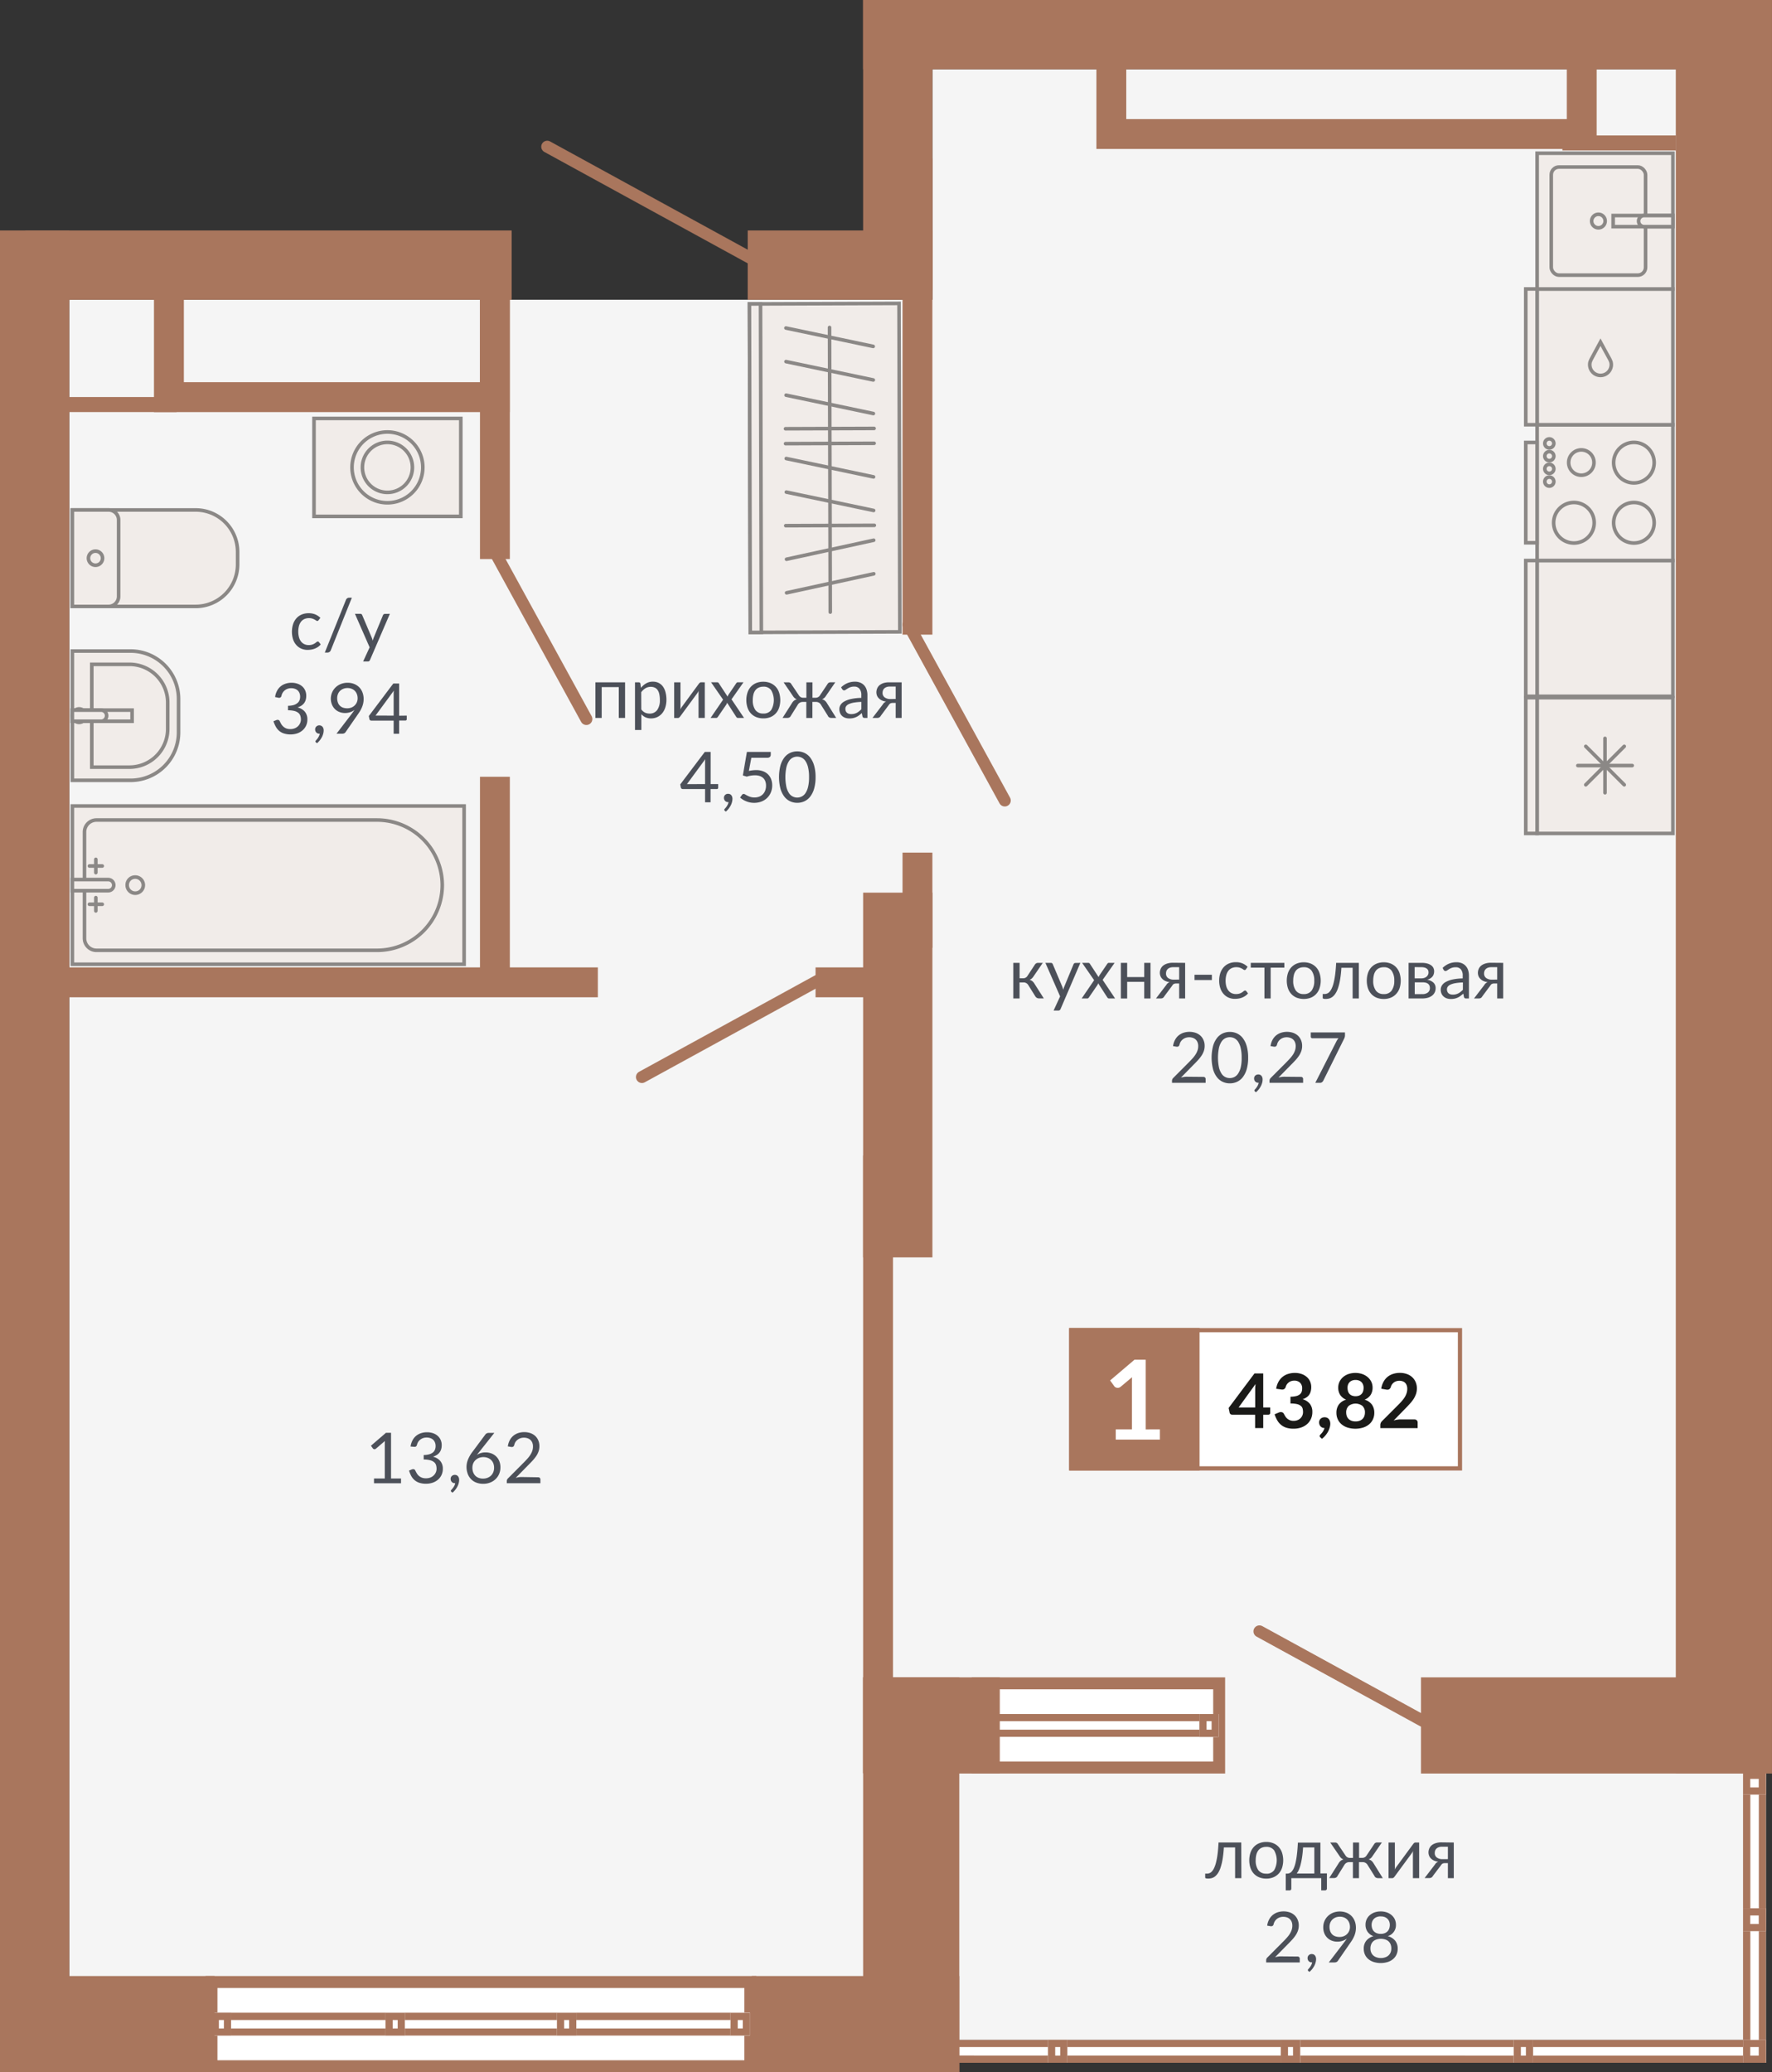 <svg id="Layer_1" data-name="Layer 1" xmlns="http://www.w3.org/2000/svg" width="786.94" height="920.19" viewBox="0 0 786.94 920.19">
  <rect x="0" y="0" width="786.94" height="920.19" fill="#333333" stroke="none"/>
  <defs>
    <style>
      .cls-1 {
        fill: #f5f5f5;
      }

      .cls-1, .cls-3, .cls-4, .cls-8 {
        fill-rule: evenodd;
      }

      .cls-2, .cls-4 {
        fill: #fff;
      }

      .cls-3, .cls-5 {
        fill: #a9765d;
      }

      .cls-6, .cls-8 {
        fill: #f1ece9;
      }

      .cls-10, .cls-7, .cls-9 {
        fill: none;
        stroke-miterlimit: 22.93;
      }

      .cls-7, .cls-9 {
        stroke: #8b8886;
        stroke-width: 1.59px;
      }

      .cls-10, .cls-9 {
        stroke-linecap: round;
      }

      .cls-10 {
        stroke: #a9765d;
        stroke-width: 5.31px;
      }

      .cls-11 {
        fill: #4c5059;
      }

      .cls-12 {
        fill: #1a1a18;
      }
    </style>
  </defs>
  <g>
    <polygon class="cls-1" points="30.77 133.11 414.07 133.11 414.07 30.77 774.09 30.77 774.09 133.11 774.09 278.27 774.09 905.85 30.77 905.85 30.77 133.11"/>
    <rect class="cls-2" x="91.28" y="877.48" width="244.59" height="42.71"/>
    <path class="cls-3" d="M330.56,882.79h-234v32.09h234ZM91.28,877.48H335.87v42.71H91.28Z"/>
    <rect class="cls-2" x="94.01" y="893.76" width="239.03" height="10.14"/>
    <path class="cls-3" d="M329.86,897H97.2v3.77H329.86ZM94,893.76H333V903.9H94Z"/>
    <rect class="cls-2" x="171.2" y="893.76" width="8.61" height="10.14"/>
    <path class="cls-3" d="M176.62,897h-2.24v3.77h2.24Zm-5.42-3.19h8.6V903.9h-8.6Z"/>
    <rect class="cls-2" x="94.01" y="893.76" width="8.61" height="10.14"/>
    <path class="cls-3" d="M99.43,897H97.2v3.77h2.23ZM94,893.76h8.61V903.9H94Z"/>
    <rect class="cls-2" x="247.33" y="893.76" width="8.61" height="10.14"/>
    <path class="cls-3" d="M252.75,897h-2.23v3.77h2.23Zm-5.42-3.19h8.61V903.9h-8.61Z"/>
    <rect class="cls-2" x="324.44" y="893.76" width="8.61" height="10.14"/>
    <path class="cls-3" d="M329.86,897h-2.23v3.77h2.23Zm-5.42-3.19H333V903.9h-8.6Z"/>
    <polygon class="cls-4" points="784.23 916 774.09 916 362.02 916 362.02 905.85 774.09 905.85 774.09 787.25 784.23 787.25 784.23 905.85 784.23 916"/>
    <path class="cls-3" d="M774.09,912.81h7V790.44h-3.77V909H365.2v3.77ZM784.23,916H362V905.85H774.09V787.25h10.14V916Z"/>
    <rect class="cls-2" x="568.82" y="905.85" width="8.61" height="10.14"/>
    <path class="cls-3" d="M572,912.81h2.23V909H572Zm5.42,3.19h-8.61V905.85h8.61Z"/>
    <rect class="cls-2" x="672.23" y="905.85" width="8.61" height="10.14"/>
    <path class="cls-3" d="M675.41,912.81h2.24V909h-2.24Zm5.42,3.19h-8.6V905.85h8.6Z"/>
    <rect class="cls-2" x="774.09" y="905.85" width="10.14" height="10.14"/>
    <path class="cls-3" d="M777.28,912.81h3.77V909h-3.77Zm7,3.19H774.09V905.85h10.14Z"/>
    <rect class="cls-2" x="774.09" y="847.4" width="10.14" height="10.14"/>
    <path class="cls-3" d="M777.28,854.36h3.77v-3.77h-3.77Zm7,3.19H774.09V847.4h10.14Z"/>
    <rect class="cls-2" x="774.09" y="786.75" width="10.14" height="10.14"/>
    <path class="cls-3" d="M777.28,793.71h3.77v-3.77h-3.77Zm7,3.19H774.09V786.75h10.14Z"/>
    <rect class="cls-2" x="465.42" y="905.85" width="8.61" height="10.14"/>
    <path class="cls-3" d="M468.61,912.81h2.23V909h-2.23ZM474,916h-8.61V905.85H474Z"/>
    <rect class="cls-2" x="362.02" y="905.85" width="8.61" height="10.14"/>
    <path class="cls-3" d="M365.2,912.81h2.24V909H365.2Zm5.42,3.19H362V905.85h8.6Z"/>
    <rect class="cls-2" x="431.58" y="744.84" width="112.51" height="42.71"/>
    <path class="cls-3" d="M538.77,750.15H436.89v32.09H538.77Zm-107.19-5.31h112.5v42.71H431.58Z"/>
    <rect class="cls-2" x="433.85" y="761.13" width="106.66" height="10.14"/>
    <path class="cls-3" d="M537.32,764.31H437v3.77H537.32Zm-103.47-3.18H540.51v10.14H433.85Z"/>
    <rect class="cls-2" x="433.85" y="761.13" width="8.61" height="10.14"/>
    <path class="cls-3" d="M439.27,764.31H437v3.77h2.24Zm-5.42-3.18h8.6v10.14h-8.6Z"/>
    <rect class="cls-2" x="532.65" y="761.13" width="8.61" height="10.14"/>
    <path class="cls-3" d="M538.07,764.31h-2.24v3.77h2.24Zm-5.42-3.18h8.6v10.14h-8.6Z"/>
    <rect class="cls-5" x="383.31" y="744.84" width="60.7" height="42.71"/>
    <rect class="cls-5" x="631.05" y="744.84" width="150.62" height="42.71"/>
    <rect class="cls-5" y="877.48" width="95.29" height="42.71"/>
    <rect class="cls-5" x="333.88" y="877.48" width="92.14" height="42.71"/>
    <rect class="cls-5" x="383.31" width="377.23" height="30.77"/>
    <rect class="cls-5" x="332.05" y="102.34" width="82.02" height="30.77"/>
    <rect class="cls-5" x="11.26" y="102.34" width="215.96" height="30.77"/>
    <rect class="cls-5" x="383.31" width="30.77" height="128.87"/>
    <rect class="cls-5" x="383.31" y="396.39" width="30.77" height="161.97"/>
    <rect class="cls-5" y="102.34" width="30.77" height="817.85"/>
    <rect class="cls-5" x="22.01" y="429.58" width="243.5" height="13.26"/>
    <rect class="cls-5" x="362.18" y="429.58" width="26.27" height="13.26"/>
    <rect class="cls-5" x="213.16" y="122.22" width="13.26" height="126.04"/>
    <rect class="cls-5" x="213.16" y="344.93" width="13.26" height="88.78"/>
    <rect class="cls-5" x="383.31" y="513.13" width="13.26" height="274.14"/>
    <rect class="cls-5" x="400.81" y="70.35" width="13.26" height="211.47"/>
    <rect class="cls-5" x="400.81" y="378.61" width="13.26" height="42.3"/>
    <rect class="cls-5" x="693.87" y="60.15" width="50.46" height="6.67"/>
    <rect class="cls-5" x="27.95" y="176.31" width="50.46" height="6.67"/>
    <rect class="cls-5" x="383.31" y="744.84" width="42.71" height="175.35"/>
    <rect class="cls-5" x="744.22" width="42.71" height="787.55"/>
    <path class="cls-3" d="M213.15,130.22H81.65v39.49h131.5ZM68.38,117h158v66h-158Z"/>
    <rect class="cls-6" x="682.64" y="248.91" width="60.29" height="60.29"/>
    <rect class="cls-7" x="682.64" y="248.91" width="60.29" height="60.29"/>
    <rect class="cls-6" x="677.59" y="248.91" width="5.04" height="60.29"/>
    <rect class="cls-7" x="677.59" y="248.91" width="5.04" height="60.29"/>
    <rect class="cls-6" x="682.64" y="188.61" width="60.29" height="60.29"/>
    <rect class="cls-7" x="682.64" y="188.61" width="60.29" height="60.29"/>
    <rect class="cls-6" x="677.59" y="196.48" width="5.04" height="44.55"/>
    <rect class="cls-7" x="677.59" y="196.48" width="5.04" height="44.55"/>
    <circle class="cls-6" cx="702.26" cy="205.4" r="5.62"/>
    <circle class="cls-7" cx="702.26" cy="205.4" r="5.62"/>
    <path class="cls-8" d="M688.05,194.9a2,2,0,1,1-2,2A2,2,0,0,1,688.05,194.9Z"/>
    <path class="cls-7" d="M688.05,194.9a2,2,0,1,1-2,2A2,2,0,0,1,688.05,194.9Z"/>
    <path class="cls-8" d="M688.05,200.55a2,2,0,1,1-2,2A2,2,0,0,1,688.05,200.55Z"/>
    <path class="cls-7" d="M688.05,200.55a2,2,0,1,1-2,2A2,2,0,0,1,688.05,200.55Z"/>
    <path class="cls-8" d="M688.05,206.2a2,2,0,1,1-2,2A2,2,0,0,1,688.05,206.2Z"/>
    <path class="cls-7" d="M688.05,206.2a2,2,0,1,1-2,2A2,2,0,0,1,688.05,206.2Z"/>
    <path class="cls-8" d="M688.05,211.86a2,2,0,1,1-2,2A2,2,0,0,1,688.05,211.86Z"/>
    <path class="cls-7" d="M688.05,211.86a2,2,0,1,1-2,2A2,2,0,0,1,688.05,211.86Z"/>
    <path class="cls-8" d="M725.62,196.45a9,9,0,1,1-9,9A9,9,0,0,1,725.62,196.45Z"/>
    <path class="cls-7" d="M725.62,196.45a9,9,0,1,1-9,9A9,9,0,0,1,725.62,196.45Z"/>
    <path class="cls-8" d="M725.62,223.14a9,9,0,1,1-9,9A9,9,0,0,1,725.62,223.14Z"/>
    <path class="cls-7" d="M725.62,223.14a9,9,0,1,1-9,9A9,9,0,0,1,725.62,223.14Z"/>
    <path class="cls-8" d="M698.92,223.14a9,9,0,1,1-8.95,9A9,9,0,0,1,698.92,223.14Z"/>
    <path class="cls-7" d="M698.92,223.14a9,9,0,1,1-8.95,9A9,9,0,0,1,698.92,223.14Z"/>
    <rect class="cls-6" x="682.64" y="309.81" width="60.29" height="60.29"/>
    <rect class="cls-7" x="682.64" y="309.81" width="60.29" height="60.29"/>
    <rect class="cls-6" x="677.59" y="309.81" width="5.04" height="60.29"/>
    <rect class="cls-7" x="677.59" y="309.81" width="5.04" height="60.29"/>
    <line class="cls-9" x1="712.78" y1="327.88" x2="712.78" y2="352.03"/>
    <line class="cls-9" x1="704.24" y1="331.42" x2="721.32" y2="348.49"/>
    <line class="cls-9" x1="704.24" y1="348.49" x2="721.32" y2="331.42"/>
    <line class="cls-9" x1="700.71" y1="339.95" x2="724.86" y2="339.95"/>
    <rect class="cls-6" x="682.64" y="128.32" width="60.29" height="60.29"/>
    <rect class="cls-7" x="682.64" y="128.32" width="60.29" height="60.29"/>
    <rect class="cls-6" x="677.59" y="128.32" width="5.04" height="60.29"/>
    <rect class="cls-7" x="677.59" y="128.32" width="5.04" height="60.29"/>
    <path class="cls-8" d="M715,159.7l0,0,.41,1a4.78,4.78,0,1,1-9.24,0l.41-1,0,0,1.8-3.34,2.39-4.42,2.39,4.42Z"/>
    <path class="cls-7" d="M715,159.7l0,0,.41,1a4.78,4.78,0,1,1-9.24,0l.41-1,0,0,1.8-3.34,2.39-4.42,2.39,4.42Z"/>
    <rect class="cls-6" x="682.64" y="68.04" width="60.29" height="60.29"/>
    <rect class="cls-7" x="682.64" y="68.04" width="60.29" height="60.29"/>
    <rect class="cls-6" x="688.91" y="74.17" width="41.88" height="48.01" rx="3.44"/>
    <rect class="cls-7" x="688.91" y="74.17" width="41.88" height="48.01" rx="3.44"/>
    <path class="cls-8" d="M709.85,95.16a3,3,0,1,1-3,3A3,3,0,0,1,709.85,95.16Z"/>
    <path class="cls-7" d="M709.85,95.16a3,3,0,1,1-3,3A3,3,0,0,1,709.85,95.16Z"/>
    <rect class="cls-6" x="716.4" y="95.71" width="26.53" height="4.94"/>
    <rect class="cls-7" x="716.4" y="95.71" width="26.53" height="4.94"/>
    <path class="cls-8" d="M730.17,100.65h12.75V95.71H730.17a2.47,2.47,0,0,0,0,4.94Z"/>
    <path class="cls-7" d="M730.17,100.65h12.75V95.71H730.17a2.47,2.47,0,0,0,0,4.94Z"/>
    <path class="cls-8" d="M32.13,226.45H87A18.63,18.63,0,0,1,105.52,245v5.7A18.63,18.63,0,0,1,87,269.29H32.13Z"/>
    <path class="cls-7" d="M32.13,226.45H87A18.63,18.63,0,0,1,105.52,245v5.7A18.63,18.63,0,0,1,87,269.29H32.13Z"/>
    <path class="cls-8" d="M32.13,226.45h16.1a4.46,4.46,0,0,1,4.45,4.45v33.94a4.46,4.46,0,0,1-4.45,4.45H32.13Z"/>
    <path class="cls-7" d="M32.13,226.45h16.1a4.46,4.46,0,0,1,4.45,4.45v33.94a4.46,4.46,0,0,1-4.45,4.45H32.13Z"/>
    <path class="cls-8" d="M42.41,244.74a3.13,3.13,0,1,1-3.13,3.13A3.13,3.13,0,0,1,42.41,244.74Z"/>
    <path class="cls-7" d="M42.41,244.74a3.13,3.13,0,1,1-3.13,3.13A3.13,3.13,0,0,1,42.41,244.74Z"/>
    <rect class="cls-6" x="32.13" y="357.91" width="173.98" height="70.27"/>
    <rect class="cls-7" x="32.13" y="357.91" width="173.98" height="70.27"/>
    <path class="cls-8" d="M42.84,364.14H167.5a29,29,0,0,1,28.91,28.91h0A29,29,0,0,1,167.5,422H42.84a5.33,5.33,0,0,1-5.32-5.31v-47.2A5.33,5.33,0,0,1,42.84,364.14Z"/>
    <path class="cls-7" d="M42.84,364.14H167.5a29,29,0,0,1,28.91,28.91h0A29,29,0,0,1,167.5,422H42.84a5.33,5.33,0,0,1-5.32-5.31v-47.2A5.33,5.33,0,0,1,42.84,364.14Z"/>
    <path class="cls-8" d="M59.94,389.47a3.58,3.58,0,1,1-3.46,3.58A3.51,3.51,0,0,1,59.94,389.47Z"/>
    <path class="cls-7" d="M59.94,389.47a3.58,3.58,0,1,1-3.46,3.58A3.51,3.51,0,0,1,59.94,389.47Z"/>
    <path class="cls-8" d="M48.05,395.52H32.13v-4.94H48.05a2.47,2.47,0,1,1,0,4.94Z"/>
    <path class="cls-7" d="M48.05,395.52H32.13v-4.94H48.05a2.47,2.47,0,1,1,0,4.94Z"/>
    <line class="cls-9" x1="39.72" y1="384.55" x2="45.41" y2="384.55"/>
    <line class="cls-9" x1="42.56" y1="381.6" x2="42.56" y2="387.5"/>
    <line class="cls-9" x1="39.72" y1="401.55" x2="45.41" y2="401.55"/>
    <line class="cls-9" x1="42.56" y1="398.6" x2="42.56" y2="404.5"/>
    <path class="cls-8" d="M32.13,289.11H58.06A21.31,21.31,0,0,1,79.3,310.36v14.9a21.31,21.31,0,0,1-21.24,21.25H32.13Z"/>
    <path class="cls-7" d="M32.13,289.11H58.06A21.31,21.31,0,0,1,79.3,310.36v14.9a21.31,21.31,0,0,1-21.24,21.25H32.13Z"/>
    <path class="cls-8" d="M40.76,295H57.58a17,17,0,0,1,16.9,16.9v11.86a17,17,0,0,1-16.9,16.9H40.76Z"/>
    <path class="cls-7" d="M40.76,295H57.58a17,17,0,0,1,16.9,16.9v11.86a17,17,0,0,1-16.9,16.9H40.76Z"/>
    <path class="cls-8" d="M35.15,314.79a3,3,0,1,0,3,3A3,3,0,0,0,35.15,314.79Z"/>
    <path class="cls-7" d="M35.15,314.79a3,3,0,1,0,3,3A3,3,0,0,0,35.15,314.79Z"/>
    <rect class="cls-6" x="32.13" y="315.34" width="26.53" height="4.94"/>
    <rect class="cls-7" x="32.13" y="315.34" width="26.53" height="4.94"/>
    <path class="cls-8" d="M44.88,320.28H32.13v-4.94H44.88a2.47,2.47,0,1,1,0,4.94Z"/>
    <path class="cls-7" d="M44.88,320.28H32.13v-4.94H44.88a2.47,2.47,0,1,1,0,4.94Z"/>
    <rect class="cls-6" x="139.45" y="185.81" width="65.19" height="43.49"/>
    <rect class="cls-7" x="139.45" y="185.81" width="65.19" height="43.49"/>
    <path class="cls-8" d="M172.05,191.83a15.72,15.72,0,1,1-15.72,15.72A15.72,15.72,0,0,1,172.05,191.83Z"/>
    <path class="cls-7" d="M172.05,191.83a15.72,15.72,0,1,1-15.72,15.72A15.72,15.72,0,0,1,172.05,191.83Z"/>
    <path class="cls-8" d="M172.05,196.45a11.1,11.1,0,1,1-11.1,11.1A11.1,11.1,0,0,1,172.05,196.45Z"/>
    <path class="cls-7" d="M172.05,196.45a11.1,11.1,0,1,1-11.1,11.1A11.1,11.1,0,0,1,172.05,196.45Z"/>
    <polygon class="cls-8" points="333.19 280.83 332.82 134.98 399.25 134.73 399.62 280.58 333.19 280.83"/>
    <polygon class="cls-7" points="333.19 280.83 332.82 134.98 399.25 134.73 399.62 280.58 333.19 280.83"/>
    <polygon class="cls-8" points="333.19 280.83 332.82 134.98 337.74 134.96 338.11 280.82 333.19 280.83"/>
    <polygon class="cls-7" points="333.19 280.83 332.82 134.98 337.74 134.96 338.11 280.82 333.19 280.83"/>
    <line class="cls-9" x1="368.72" y1="271.81" x2="368.4" y2="145.41"/>
    <line class="cls-9" x1="388.29" y1="233.28" x2="348.95" y2="233.43"/>
    <line class="cls-9" x1="388.18" y1="190.25" x2="348.84" y2="190.39"/>
    <line class="cls-9" x1="388.2" y1="196.85" x2="348.86" y2="197"/>
    <line class="cls-9" x1="387.79" y1="153.82" x2="349.03" y2="145.66"/>
    <line class="cls-9" x1="387.83" y1="168.73" x2="349.06" y2="160.57"/>
    <line class="cls-9" x1="387.98" y1="226.68" x2="349.21" y2="218.52"/>
    <line class="cls-9" x1="387.94" y1="211.77" x2="349.17" y2="203.61"/>
    <line class="cls-9" x1="387.87" y1="183.64" x2="349.1" y2="175.48"/>
    <line class="cls-9" x1="388.01" y1="239.89" x2="349.29" y2="248.34"/>
    <line class="cls-9" x1="388.05" y1="254.8" x2="349.32" y2="263.25"/>
    <line class="cls-10" x1="363.18" y1="435.48" x2="285.08" y2="478.27"/>
    <line class="cls-10" x1="559.31" y1="724.42" x2="637.42" y2="767.21"/>
    <line class="cls-10" x1="243.02" y1="65.14" x2="338.79" y2="117.6"/>
    <line class="cls-10" x1="260.41" y1="319.29" x2="217.62" y2="241.19"/>
    <line class="cls-10" x1="446.22" y1="355.47" x2="403.43" y2="277.36"/>
    <g>
      <path class="cls-11" d="M459.58,428.35a1.83,1.83,0,0,1,.58-.56,1.49,1.49,0,0,1,.76-.22h2.17l-4.1,6a4.75,4.75,0,0,1-.78.94,2.73,2.73,0,0,1-1,.57,3.39,3.39,0,0,1,1.26.63,4.37,4.37,0,0,1,.92,1.1l4.16,6.54h-1.94a2.16,2.16,0,0,1-1.15-.25,2.09,2.09,0,0,1-.71-.71l-3.07-4.92a2.41,2.41,0,0,0-2.2-1.22h-1.7v7.12H450V427.57h2.8v6.84h1.5a2.21,2.21,0,0,0,2-1.06Z"/>
      <path class="cls-11" d="M479.78,427.57,471,448.05a1.44,1.44,0,0,1-.35.5,1,1,0,0,1-.65.19H467.9l2.89-6.28-6.53-14.89h2.41a.85.85,0,0,1,.57.18,1,1,0,0,1,.29.4l4.23,10a12.94,12.94,0,0,1,.42,1.37c.14-.49.3-1,.46-1.39l4.11-9.94a.86.86,0,0,1,.32-.41.85.85,0,0,1,.51-.17Z"/>
      <path class="cls-11" d="M495.21,443.38h-2.67a.74.74,0,0,1-.53-.18,2,2,0,0,1-.33-.39l-4-6.2c0,.15-.09.29-.14.43a1.23,1.23,0,0,1-.19.38l-3.69,5.39a3.09,3.09,0,0,1-.33.39.66.66,0,0,1-.49.18h-2.48l5.54-8.11-5.33-7.7h2.67a.9.9,0,0,1,.5.11,1.05,1.05,0,0,1,.28.31l3.89,5.94a3,3,0,0,1,.39-.88l3.4-5a1.35,1.35,0,0,1,.31-.35.6.6,0,0,1,.39-.14H495l-5.32,7.56Z"/>
      <path class="cls-11" d="M510.94,427.57v15.81h-2.79V436h-7.58v7.39h-2.8V427.57h2.8v6.31h7.58v-6.31Z"/>
      <path class="cls-11" d="M526.32,427.57v15.81h-2.66v-6.66h-1.21a3,3,0,0,0-.73.07,2.09,2.09,0,0,0-.5.19,1.61,1.61,0,0,0-.37.32c-.1.13-.21.28-.32.45l-3.47,4.67a1.8,1.8,0,0,1-.65.73,2.19,2.19,0,0,1-1.11.23h-1.94l4.59-6a2.79,2.79,0,0,1,1.48-1.25,6.36,6.36,0,0,1-2-.56,4.58,4.58,0,0,1-1.36-1,3.48,3.48,0,0,1-.75-1.22,4,4,0,0,1-.24-1.36,4.54,4.54,0,0,1,.32-1.63,3.87,3.87,0,0,1,1-1.44,5.41,5.41,0,0,1,1.81-1,8.28,8.28,0,0,1,2.71-.4ZM523.66,435v-5.51H521a3.92,3.92,0,0,0-1.5.25,2.68,2.68,0,0,0-1,.66,2.32,2.32,0,0,0-.53.89,3.32,3.32,0,0,0-.15,1,2.4,2.4,0,0,0,.93,2,4.12,4.12,0,0,0,2.56.73Z"/>
      <path class="cls-11" d="M530.48,432.85h7.71v2.35h-7.71Z"/>
      <path class="cls-11" d="M553.33,430.38a.94.94,0,0,1-.25.27.55.55,0,0,1-.34.09.93.93,0,0,1-.52-.19,6.09,6.09,0,0,0-.69-.43,5.37,5.37,0,0,0-1-.43,4.9,4.9,0,0,0-1.48-.2,4.77,4.77,0,0,0-2.06.42,3.92,3.92,0,0,0-1.49,1.19,5.35,5.35,0,0,0-.9,1.89,10,10,0,0,0,0,5,5.37,5.37,0,0,0,.93,1.87,4,4,0,0,0,1.45,1.16,4.38,4.38,0,0,0,1.91.4,4.92,4.92,0,0,0,1.67-.24,5.82,5.82,0,0,0,1.09-.54c.28-.2.52-.38.71-.54a.93.93,0,0,1,.57-.24.61.61,0,0,1,.53.26l.78,1a5.49,5.49,0,0,1-1.17,1.09,7.32,7.32,0,0,1-1.41.76,7.53,7.53,0,0,1-1.58.44,10.61,10.61,0,0,1-1.69.14,6.92,6.92,0,0,1-2.75-.54,6.34,6.34,0,0,1-2.21-1.59,7.24,7.24,0,0,1-1.47-2.55,10.5,10.5,0,0,1-.53-3.45,10.32,10.32,0,0,1,.49-3.26,7.37,7.37,0,0,1,1.44-2.58,6.5,6.5,0,0,1,2.32-1.7,7.91,7.91,0,0,1,3.18-.61,7.49,7.49,0,0,1,2.94.54,7.2,7.2,0,0,1,2.26,1.52Z"/>
      <path class="cls-11" d="M570.38,429.7H564.3v13.68h-2.77V429.7h-6.07v-2.13h14.92Z"/>
    </g>
    <path class="cls-11" d="M579,427.32a8.2,8.2,0,0,1,3.13.58,6.81,6.81,0,0,1,2.37,1.64,7.12,7.12,0,0,1,1.5,2.57,10.95,10.95,0,0,1,0,6.73,7.16,7.16,0,0,1-1.5,2.56,6.66,6.66,0,0,1-2.37,1.63,8.91,8.91,0,0,1-6.27,0,6.61,6.61,0,0,1-2.38-1.63,7.18,7.18,0,0,1-1.51-2.56,11.15,11.15,0,0,1,0-6.73,7.14,7.14,0,0,1,1.51-2.57,6.76,6.76,0,0,1,2.38-1.64A8.25,8.25,0,0,1,579,427.32Zm0,14.11a4.06,4.06,0,0,0,3.5-1.57,7.23,7.23,0,0,0,1.16-4.37,7.36,7.36,0,0,0-1.16-4.41,4.06,4.06,0,0,0-3.5-1.57,4.85,4.85,0,0,0-2.06.4,3.83,3.83,0,0,0-1.47,1.17,5.16,5.16,0,0,0-.87,1.89,9.7,9.7,0,0,0-.29,2.52,7.16,7.16,0,0,0,1.16,4.37A4.09,4.09,0,0,0,579,441.43Z"/>
    <g>
      <path class="cls-11" d="M603.47,443.38H600.7V429.76h-5a48.22,48.22,0,0,1-.56,5.2,24.08,24.08,0,0,1-.9,3.73,10.65,10.65,0,0,1-1.17,2.5,5.85,5.85,0,0,1-1.36,1.49,4.23,4.23,0,0,1-1.46.72,6.57,6.57,0,0,1-1.51.19c-.88,0-1.33-.14-1.33-.43V441.4h.82a3.14,3.14,0,0,0,1.07-.19,2.74,2.74,0,0,0,1.07-.71,5.92,5.92,0,0,0,1-1.49,13.42,13.42,0,0,0,.88-2.5,34.75,34.75,0,0,0,.69-3.73c.19-1.46.34-3.2.44-5.21h10.08Z"/>
      <path class="cls-11" d="M614.54,427.32a8.18,8.18,0,0,1,3.12.58,6.63,6.63,0,0,1,2.37,1.64,7.14,7.14,0,0,1,1.51,2.57,11.15,11.15,0,0,1,0,6.73A7.18,7.18,0,0,1,620,441.4a6.49,6.49,0,0,1-2.37,1.63,8.18,8.18,0,0,1-3.12.57,8.3,8.3,0,0,1-3.15-.57A6.61,6.61,0,0,1,609,441.4a7.31,7.31,0,0,1-1.5-2.56,11.15,11.15,0,0,1,0-6.73,7.27,7.27,0,0,1,1.5-2.57,6.76,6.76,0,0,1,2.38-1.64A8.3,8.3,0,0,1,614.54,427.32Zm0,14.11a4,4,0,0,0,3.49-1.57,7.23,7.23,0,0,0,1.16-4.37,7.36,7.36,0,0,0-1.16-4.41,4,4,0,0,0-3.49-1.57,4.93,4.93,0,0,0-2.07.4,3.83,3.83,0,0,0-1.47,1.17,5.16,5.16,0,0,0-.87,1.89,10.15,10.15,0,0,0-.29,2.52,7.23,7.23,0,0,0,1.16,4.37A4.12,4.12,0,0,0,614.54,441.43Z"/>
      <path class="cls-11" d="M631.36,427.57a9.26,9.26,0,0,1,2.52.3,5.33,5.33,0,0,1,1.71.8,3.13,3.13,0,0,1,1,1.2,3.57,3.57,0,0,1,.31,1.46,4.57,4.57,0,0,1-.14,1.08,3.61,3.61,0,0,1-.49,1.08,3.88,3.88,0,0,1-1,.93,4.71,4.71,0,0,1-1.5.64,5.18,5.18,0,0,1,2.79,1.26,3.28,3.28,0,0,1,1,2.49,4.15,4.15,0,0,1-.47,2,4.07,4.07,0,0,1-1.26,1.42,5.59,5.59,0,0,1-1.88.86,9,9,0,0,1-2.31.28h-6.09V427.57Zm-3.12,1.88v5h3a4,4,0,0,0,1.27-.2,3.09,3.09,0,0,0,1-.54,2.47,2.47,0,0,0,.66-.85,2.38,2.38,0,0,0,.23-1.08,2.5,2.5,0,0,0-.15-.85,1.78,1.78,0,0,0-.53-.73,2.72,2.72,0,0,0-1-.52,4.91,4.91,0,0,0-1.49-.19Zm3.4,12a3.86,3.86,0,0,0,2.47-.72,2.43,2.43,0,0,0,.9-2,2.82,2.82,0,0,0-.17-1,2,2,0,0,0-.56-.8,2.55,2.55,0,0,0-1-.53,5.94,5.94,0,0,0-1.58-.19h-3.42v5.26Z"/>
      <path class="cls-11" d="M640.67,429.8a8.87,8.87,0,0,1,2.82-1.88,8.67,8.67,0,0,1,3.36-.63,6,6,0,0,1,2.35.44,4.72,4.72,0,0,1,1.73,1.22,5.19,5.19,0,0,1,1.07,1.88,7.91,7.91,0,0,1,.35,2.44v10.11h-1.23a1.17,1.17,0,0,1-.62-.13.92.92,0,0,1-.35-.52l-.31-1.5a15.34,15.34,0,0,1-1.22,1,6.61,6.61,0,0,1-1.24.75,7.2,7.2,0,0,1-1.4.47,7.63,7.63,0,0,1-1.65.16,5.74,5.74,0,0,1-1.73-.25,4,4,0,0,1-1.41-.78,3.59,3.59,0,0,1-1-1.3,4.49,4.49,0,0,1-.36-1.87,3.53,3.53,0,0,1,.52-1.8,4.49,4.49,0,0,1,1.67-1.54,11.29,11.29,0,0,1,3-1.1,23.37,23.37,0,0,1,4.56-.49v-1.23a4.24,4.24,0,0,0-.8-2.79,2.85,2.85,0,0,0-2.32-.94,5.08,5.08,0,0,0-1.73.26,6.71,6.71,0,0,0-1.2.57l-.87.58a1.3,1.3,0,0,1-.73.26.76.76,0,0,1-.48-.15,1.38,1.38,0,0,1-.35-.37Zm9,6.47a23.17,23.17,0,0,0-3.27.3,9.29,9.29,0,0,0-2.2.63,3,3,0,0,0-1.23.92,2,2,0,0,0-.39,1.19,2.57,2.57,0,0,0,.21,1.08,2,2,0,0,0,.55.74,2.24,2.24,0,0,0,.83.42,3.7,3.7,0,0,0,1,.13,5.55,5.55,0,0,0,1.34-.15,5,5,0,0,0,1.15-.43,6,6,0,0,0,1-.67,7.91,7.91,0,0,0,1-.89Z"/>
      <path class="cls-11" d="M667.56,427.57v15.81H664.9v-6.66h-1.21a3,3,0,0,0-.73.07,2.09,2.09,0,0,0-.5.19,1.61,1.61,0,0,0-.37.32c-.1.13-.21.28-.32.45l-3.47,4.67a1.87,1.87,0,0,1-.65.73,2.19,2.19,0,0,1-1.11.23H654.6l4.59-6a2.79,2.79,0,0,1,1.48-1.25,6.51,6.51,0,0,1-2-.56,4.66,4.66,0,0,1-1.35-1,3.48,3.48,0,0,1-.75-1.22,4,4,0,0,1-.24-1.36,4.54,4.54,0,0,1,.32-1.63,3.87,3.87,0,0,1,1-1.44,5.41,5.41,0,0,1,1.81-1,8.28,8.28,0,0,1,2.71-.4ZM664.9,435v-5.51h-2.65a3.92,3.92,0,0,0-1.5.25,2.68,2.68,0,0,0-1,.66,2.32,2.32,0,0,0-.53.89,3.32,3.32,0,0,0-.15,1,2.4,2.4,0,0,0,.93,2,4.12,4.12,0,0,0,2.56.73Z"/>
    </g>
    <g>
      <path class="cls-11" d="M534.43,478.2a1,1,0,0,1,.72.27.9.9,0,0,1,.27.68v1.69H520.49v-.95a1.72,1.72,0,0,1,.13-.61,1.65,1.65,0,0,1,.39-.58l7.16-7.19c.6-.61,1.14-1.19,1.63-1.74a12.05,12.05,0,0,0,1.24-1.68,7.77,7.77,0,0,0,.8-1.71,5.87,5.87,0,0,0,.28-1.85,4.36,4.36,0,0,0-.31-1.72,3.34,3.34,0,0,0-.85-1.23,3.53,3.53,0,0,0-1.27-.72,4.8,4.8,0,0,0-1.58-.25,5,5,0,0,0-1.58.25,4.35,4.35,0,0,0-1.27.7,3.9,3.9,0,0,0-.93,1.05,4.37,4.37,0,0,0-.53,1.34,1.23,1.23,0,0,1-.5.73,1.48,1.48,0,0,1-.9.1l-1.45-.25a8.06,8.06,0,0,1,.85-2.71,6.57,6.57,0,0,1,1.59-2,6.69,6.69,0,0,1,2.19-1.21,8.73,8.73,0,0,1,5.32,0,6.17,6.17,0,0,1,2.14,1.22,5.59,5.59,0,0,1,1.42,2,6.25,6.25,0,0,1,.52,2.62,7,7,0,0,1-.38,2.32,9.68,9.68,0,0,1-1,2,16.76,16.76,0,0,1-1.48,1.89c-.55.61-1.14,1.23-1.77,1.85l-5.9,6a11.07,11.07,0,0,1,1.27-.28,8.73,8.73,0,0,1,1.23-.1Z"/>
      <path class="cls-11" d="M554.3,469.67a18.17,18.17,0,0,1-.63,5.08,10.6,10.6,0,0,1-1.73,3.55,7,7,0,0,1-2.58,2.09,7.64,7.64,0,0,1-3.19.68,7.54,7.54,0,0,1-3.19-.68,7,7,0,0,1-2.57-2.09,10.59,10.59,0,0,1-1.72-3.55,21.16,21.16,0,0,1,0-10.17,10.6,10.6,0,0,1,1.72-3.57,6.94,6.94,0,0,1,2.57-2.1,7.4,7.4,0,0,1,3.19-.68,7.49,7.49,0,0,1,3.19.68,7,7,0,0,1,2.58,2.1,10.61,10.61,0,0,1,1.73,3.57A18.2,18.2,0,0,1,554.3,469.67Zm-2.89,0a18.05,18.05,0,0,0-.43-4.3,8.65,8.65,0,0,0-1.15-2.81,4.53,4.53,0,0,0-1.68-1.52,4.63,4.63,0,0,0-2-.46,4.56,4.56,0,0,0-2,.46,4.29,4.29,0,0,0-1.67,1.52,8.65,8.65,0,0,0-1.15,2.81,21.67,21.67,0,0,0,0,8.59,8.62,8.62,0,0,0,1.15,2.79,4.14,4.14,0,0,0,1.67,1.52,4.42,4.42,0,0,0,2,.46,4.49,4.49,0,0,0,2-.46,4.36,4.36,0,0,0,1.68-1.52A8.62,8.62,0,0,0,551,474,18,18,0,0,0,551.41,469.67Z"/>
      <path class="cls-11" d="M557.26,484.62a.74.74,0,0,1-.17-.21.53.53,0,0,1,0-.23.38.38,0,0,1,.07-.22,1,1,0,0,1,.16-.2l.4-.45a6.89,6.89,0,0,0,.49-.67,5.55,5.55,0,0,0,.46-.84,4,4,0,0,0,.3-1,.16.16,0,0,1-.1,0h-.1a1.73,1.73,0,0,1-1.32-.54,1.92,1.92,0,0,1-.5-1.38,1.71,1.71,0,0,1,.5-1.25,2.07,2.07,0,0,1,2.18-.34,1.63,1.63,0,0,1,.6.47,2.4,2.4,0,0,1,.37.71,2.93,2.93,0,0,1,.12.86,5.8,5.8,0,0,1-.19,1.46,7.26,7.26,0,0,1-.58,1.5,9,9,0,0,1-.93,1.44,8.51,8.51,0,0,1-1.25,1.3Z"/>
      <path class="cls-11" d="M577.72,478.2a.94.94,0,0,1,.72.27.9.9,0,0,1,.27.68v1.69H563.79v-.95a1.7,1.7,0,0,1,.12-.61,2,2,0,0,1,.39-.58l7.17-7.19q.88-.92,1.62-1.74a12.16,12.16,0,0,0,1.25-1.68,7.72,7.72,0,0,0,.79-1.71,5.88,5.88,0,0,0,.29-1.85,4.36,4.36,0,0,0-.32-1.72,3.34,3.34,0,0,0-.85-1.23,3.53,3.53,0,0,0-1.27-.72,4.76,4.76,0,0,0-1.58-.25,4.92,4.92,0,0,0-1.57.25,4.23,4.23,0,0,0-1.27.7,3.9,3.9,0,0,0-.93,1.05,4.13,4.13,0,0,0-.53,1.34,1.28,1.28,0,0,1-.51.73,1.46,1.46,0,0,1-.9.1l-1.45-.25a8.29,8.29,0,0,1,.85-2.71,6.57,6.57,0,0,1,1.59-2,6.64,6.64,0,0,1,2.2-1.21,8.73,8.73,0,0,1,5.32,0,6.36,6.36,0,0,1,2.14,1.22,5.85,5.85,0,0,1,1.42,2,6.41,6.41,0,0,1,.51,2.62,7,7,0,0,1-.37,2.32,9.27,9.27,0,0,1-1,2,16.65,16.65,0,0,1-1.47,1.89c-.56.61-1.15,1.23-1.77,1.85l-5.9,6a10.46,10.46,0,0,1,1.26-.28,9,9,0,0,1,1.23-.1Z"/>
      <path class="cls-11" d="M597.3,458.47v1.25a2.71,2.71,0,0,1-.12.88,5,5,0,0,1-.23.58l-9.27,18.68a2,2,0,0,1-.56.69,1.49,1.49,0,0,1-1,.29h-2l9.4-18.45a6.19,6.19,0,0,1,.42-.72,6.74,6.74,0,0,1,.47-.62H582.78a.64.64,0,0,1-.47-.21.69.69,0,0,1-.2-.48v-1.89Z"/>
    </g>
    <g>
      <path class="cls-11" d="M178.09,656.53v2.12h-12v-2.12h4.79V641.28c0-.46,0-.92.05-1.39l-4,3.42a1,1,0,0,1-.4.21.89.89,0,0,1-.7-.12.92.92,0,0,1-.23-.2l-.87-1.2,6.67-5.76h2.26v20.29Z"/>
      <path class="cls-11" d="M182.33,642.34a8.29,8.29,0,0,1,.85-2.71,6.39,6.39,0,0,1,1.58-2,6.82,6.82,0,0,1,2.2-1.21,8.32,8.32,0,0,1,2.68-.41,8.13,8.13,0,0,1,2.62.4,6.14,6.14,0,0,1,2.07,1.16,5.15,5.15,0,0,1,1.35,1.81,5.61,5.61,0,0,1,.48,2.35,6.18,6.18,0,0,1-.27,1.9,4.45,4.45,0,0,1-.78,1.46,4.66,4.66,0,0,1-1.23,1.06,7.55,7.55,0,0,1-1.6.72,5.94,5.94,0,0,1,3.28,1.93,5.27,5.27,0,0,1,1.1,3.41,6.36,6.36,0,0,1-.58,2.77,6.18,6.18,0,0,1-1.6,2.1,7.24,7.24,0,0,1-2.37,1.33,8.8,8.8,0,0,1-2.89.46,9.45,9.45,0,0,1-3.05-.44,6.27,6.27,0,0,1-3.57-3.08,13.09,13.09,0,0,1-.95-2.32l1.2-.5a1.54,1.54,0,0,1,.91-.11.92.92,0,0,1,.65.52q.19.43.51,1a5.14,5.14,0,0,0,.83,1.17,4.72,4.72,0,0,0,1.35.95,4.87,4.87,0,0,0,2.09.39,5.21,5.21,0,0,0,2.05-.38,4.45,4.45,0,0,0,1.46-1,4,4,0,0,0,.89-1.35,4.19,4.19,0,0,0,.29-1.49,5.72,5.72,0,0,0-.23-1.65,2.83,2.83,0,0,0-.88-1.3,4.47,4.47,0,0,0-1.75-.85,10.74,10.74,0,0,0-2.86-.32v-2a9,9,0,0,0,2.44-.31,4.74,4.74,0,0,0,1.64-.81,3.08,3.08,0,0,0,.92-1.24,4.25,4.25,0,0,0,.29-1.59,4.16,4.16,0,0,0-.31-1.68,3.22,3.22,0,0,0-.83-1.19,3.53,3.53,0,0,0-1.26-.7,5.15,5.15,0,0,0-3.14,0,4.28,4.28,0,0,0-1.28.7,3.85,3.85,0,0,0-.92,1,4.38,4.38,0,0,0-.54,1.34,1.32,1.32,0,0,1-.5.73,1.4,1.4,0,0,1-.88.1Z"/>
      <path class="cls-11" d="M200.44,662.43a.6.6,0,0,1-.17-.21.41.41,0,0,1-.05-.23.38.38,0,0,1,.07-.22,1.56,1.56,0,0,1,.16-.2l.4-.45a6.86,6.86,0,0,0,1-1.51,4,4,0,0,0,.31-1,.18.18,0,0,1-.1,0h-.1a1.7,1.7,0,0,1-1.32-.54,1.93,1.93,0,0,1-.51-1.38,1.72,1.72,0,0,1,.51-1.25,2,2,0,0,1,2.17-.34,1.63,1.63,0,0,1,.6.47,2,2,0,0,1,.37.71,2.93,2.93,0,0,1,.13.86,5.82,5.82,0,0,1-.2,1.46,6.73,6.73,0,0,1-.58,1.5,8.39,8.39,0,0,1-.93,1.44,8.94,8.94,0,0,1-1.24,1.3Z"/>
      <path class="cls-11" d="M212.89,644.67l-.57.72-.52.7a6.31,6.31,0,0,1,1.75-.85,7.14,7.14,0,0,1,2.07-.29,7.44,7.44,0,0,1,2.56.44,6,6,0,0,1,3.53,3.39,7.21,7.21,0,0,1,.53,2.83,7.34,7.34,0,0,1-.56,2.87,7,7,0,0,1-1.57,2.31,7.29,7.29,0,0,1-2.42,1.55,8.43,8.43,0,0,1-3.11.56,8.26,8.26,0,0,1-3.06-.54,6.48,6.48,0,0,1-2.33-1.53,6.82,6.82,0,0,1-1.49-2.4,9,9,0,0,1-.52-3.16,8.69,8.69,0,0,1,.65-3.13,15.06,15.06,0,0,1,2.07-3.55l5.68-7.63a1.63,1.63,0,0,1,.6-.48,1.9,1.9,0,0,1,.88-.19h2.47Zm1.62,11.92a5.53,5.53,0,0,0,2-.36,4.5,4.5,0,0,0,1.56-1,4.33,4.33,0,0,0,1-1.51,5,5,0,0,0,.35-1.91,5.4,5.4,0,0,0-.34-2,4.07,4.07,0,0,0-1-1.5,4.29,4.29,0,0,0-1.5-.94,5.41,5.41,0,0,0-1.92-.33,5.25,5.25,0,0,0-2,.38,4.78,4.78,0,0,0-1.54,1,4.56,4.56,0,0,0-1,1.5,4.87,4.87,0,0,0-.33,1.77,5.86,5.86,0,0,0,.31,2,4.35,4.35,0,0,0,.91,1.53,4,4,0,0,0,1.47,1A5.32,5.32,0,0,0,214.51,656.59Z"/>
      <path class="cls-11" d="M239,656a1,1,0,0,1,.72.27.92.92,0,0,1,.27.69v1.68H225.07v-.95a1.7,1.7,0,0,1,.12-.61,1.65,1.65,0,0,1,.39-.58l7.16-7.19c.6-.61,1.14-1.19,1.63-1.74a13,13,0,0,0,1.25-1.68,8.21,8.21,0,0,0,.79-1.71,5.87,5.87,0,0,0,.28-1.85,4.36,4.36,0,0,0-.31-1.72,3.34,3.34,0,0,0-.85-1.23,3.53,3.53,0,0,0-1.27-.72,4.8,4.8,0,0,0-1.58-.25,4.88,4.88,0,0,0-1.57.25,4.28,4.28,0,0,0-1.28.7,4.06,4.06,0,0,0-.93,1,4.63,4.63,0,0,0-.53,1.34,1.23,1.23,0,0,1-.5.73,1.48,1.48,0,0,1-.9.1l-1.45-.25a8.06,8.06,0,0,1,.85-2.71,6.57,6.57,0,0,1,1.59-2,6.88,6.88,0,0,1,2.19-1.21,8.76,8.76,0,0,1,5.33,0,6.21,6.21,0,0,1,2.13,1.22,5.59,5.59,0,0,1,1.42,2,6.25,6.25,0,0,1,.52,2.62,6.93,6.93,0,0,1-.38,2.32,8.81,8.81,0,0,1-1,2,16.76,16.76,0,0,1-1.48,1.89c-.55.61-1.14,1.23-1.77,1.85l-5.9,6a11.07,11.07,0,0,1,1.27-.28,8.85,8.85,0,0,1,1.23-.1Z"/>
    </g>
    <g>
      <path class="cls-11" d="M141.49,275.38a1.66,1.66,0,0,1-.25.27.57.57,0,0,1-.34.09,1,1,0,0,1-.52-.2c-.18-.13-.42-.27-.69-.43a6.3,6.3,0,0,0-1-.42,4.79,4.79,0,0,0-1.47-.2,4.92,4.92,0,0,0-2.06.41,4,4,0,0,0-1.49,1.2,5.54,5.54,0,0,0-.91,1.89,9.47,9.47,0,0,0-.3,2.48,9,9,0,0,0,.33,2.55,5.28,5.28,0,0,0,.92,1.87,4.09,4.09,0,0,0,1.46,1.16,4.5,4.5,0,0,0,1.91.4,4.7,4.7,0,0,0,1.67-.25,4.94,4.94,0,0,0,1.08-.53q.44-.3.72-.54a.9.9,0,0,1,.57-.25.6.6,0,0,1,.53.27l.78,1a5.3,5.3,0,0,1-1.17,1.1,7.32,7.32,0,0,1-1.41.75,7.08,7.08,0,0,1-1.59.45,10.39,10.39,0,0,1-1.68.14,6.84,6.84,0,0,1-2.76-.55,6.24,6.24,0,0,1-2.2-1.58,7.24,7.24,0,0,1-1.47-2.55,11.29,11.29,0,0,1,0-6.71,7.51,7.51,0,0,1,1.44-2.59,6.51,6.51,0,0,1,2.32-1.69,7.74,7.74,0,0,1,3.18-.61,7.49,7.49,0,0,1,2.94.54,7,7,0,0,1,2.25,1.52Z"/>
      <path class="cls-11" d="M146.92,288.71a1.53,1.53,0,0,1-.63.81,1.64,1.64,0,0,1-.88.27h-1.17l9.38-23.37a1.51,1.51,0,0,1,1.45-1h1.19Z"/>
      <path class="cls-11" d="M173.14,272.57l-8.82,20.48a1.44,1.44,0,0,1-.35.5,1,1,0,0,1-.64.18h-2.07l2.89-6.27-6.52-14.89H160a.85.85,0,0,1,.57.18.91.91,0,0,1,.29.4l4.23,10a9.51,9.51,0,0,1,.42,1.37c.15-.49.3-1,.47-1.39l4.1-9.94a1,1,0,0,1,.32-.42.93.93,0,0,1,.51-.16Z"/>
    </g>
    <g>
      <path class="cls-11" d="M122.17,309.53a8,8,0,0,1,.84-2.71,6.39,6.39,0,0,1,1.58-2,6.74,6.74,0,0,1,2.2-1.21,8.32,8.32,0,0,1,2.68-.42,8.13,8.13,0,0,1,2.62.41,6.12,6.12,0,0,1,2.07,1.15,5.24,5.24,0,0,1,1.35,1.81A5.69,5.69,0,0,1,136,309a6.18,6.18,0,0,1-.27,1.9,4.55,4.55,0,0,1-.78,1.46,5,5,0,0,1-1.22,1.06,7.63,7.63,0,0,1-1.61.72,5.93,5.93,0,0,1,3.28,1.92,5.23,5.23,0,0,1,1.1,3.41,6.2,6.2,0,0,1-2.18,4.88,7.24,7.24,0,0,1-2.37,1.33,9.88,9.88,0,0,1-5.93,0,6.12,6.12,0,0,1-2.14-1.22,6.54,6.54,0,0,1-1.44-1.85,14.25,14.25,0,0,1-1-2.32l1.2-.5a1.54,1.54,0,0,1,.91-.11.88.88,0,0,1,.65.52l.51,1a4.74,4.74,0,0,0,.83,1.17,4.56,4.56,0,0,0,1.35,1,4.87,4.87,0,0,0,2.09.39,5,5,0,0,0,2-.39,4.32,4.32,0,0,0,1.47-1,4.13,4.13,0,0,0,.88-1.36,4,4,0,0,0,.3-1.48,5.39,5.39,0,0,0-.24-1.65,2.88,2.88,0,0,0-.87-1.3,4.67,4.67,0,0,0-1.76-.86,11.23,11.23,0,0,0-2.86-.31v-2a9.41,9.41,0,0,0,2.44-.31,4.58,4.58,0,0,0,1.64-.82A3,3,0,0,0,133,311a4.29,4.29,0,0,0,.29-1.59,4.18,4.18,0,0,0-.31-1.69,3.27,3.27,0,0,0-.83-1.18,3.45,3.45,0,0,0-1.26-.7,4.92,4.92,0,0,0-1.57-.24,4.64,4.64,0,0,0-1.56.25,4.05,4.05,0,0,0-1.28.7,3.9,3.9,0,0,0-.93,1.05A4,4,0,0,0,125,309a1.08,1.08,0,0,1-1.39.83Z"/>
      <path class="cls-11" d="M140.27,329.61a.72.72,0,0,1-.17-.2.52.52,0,0,1,0-.23.38.38,0,0,1,.07-.22,1.56,1.56,0,0,1,.16-.2l.4-.46a5.65,5.65,0,0,0,.5-.66,9.32,9.32,0,0,0,.46-.84,4,4,0,0,0,.3-1l-.1,0h-.1a1.73,1.73,0,0,1-1.32-.54,1.93,1.93,0,0,1-.51-1.38,1.71,1.71,0,0,1,.51-1.25,1.9,1.9,0,0,1,2.78.13,2.21,2.21,0,0,1,.36.7,2.73,2.73,0,0,1,.13.87,5.82,5.82,0,0,1-.2,1.46,7.67,7.67,0,0,1-.57,1.5,10.34,10.34,0,0,1-.93,1.44,9,9,0,0,1-1.25,1.3Z"/>
      <path class="cls-11" d="M156.24,316.93c.22-.31.44-.59.64-.86l.56-.81a6.48,6.48,0,0,1-1.94,1,7.16,7.16,0,0,1-2.28.36,6.79,6.79,0,0,1-2.39-.42,5.62,5.62,0,0,1-2-1.24,6,6,0,0,1-1.37-2,7,7,0,0,1,1.57-7.72,7.12,7.12,0,0,1,2.34-1.5,8,8,0,0,1,3-.55,7.79,7.79,0,0,1,2.92.53,6.6,6.6,0,0,1,2.25,1.49,6.52,6.52,0,0,1,1.44,2.28,8.08,8.08,0,0,1,.51,2.93,8.94,8.94,0,0,1-.18,1.83,9.27,9.27,0,0,1-.52,1.7,12.08,12.08,0,0,1-.81,1.66c-.33.54-.69,1.1-1.1,1.68l-5.44,7.86a1.46,1.46,0,0,1-.58.48,2,2,0,0,1-.86.18h-2.56Zm-6.5-6.89a5.37,5.37,0,0,0,.31,1.9,3.74,3.74,0,0,0,.87,1.41,3.63,3.63,0,0,0,1.39.88,5.57,5.57,0,0,0,1.83.29,5.12,5.12,0,0,0,2-.36,4.36,4.36,0,0,0,1.46-1,4.18,4.18,0,0,0,.91-1.4,4.49,4.49,0,0,0,.31-1.66,4.93,4.93,0,0,0-.34-1.89,4.23,4.23,0,0,0-.92-1.45,4.12,4.12,0,0,0-1.42-.91,4.93,4.93,0,0,0-1.8-.32,5.06,5.06,0,0,0-1.87.33,4.51,4.51,0,0,0-1.45.93,4.05,4.05,0,0,0-.94,1.42A4.86,4.86,0,0,0,149.74,310Z"/>
      <path class="cls-11" d="M180.64,317.77v1.59a.59.59,0,0,1-.14.42.57.57,0,0,1-.46.17h-2.78v5.89h-2.44V320H164.9a.84.84,0,0,1-.54-.18.73.73,0,0,1-.29-.44l-.28-1.42,10.88-14.44h2.59v14.3Zm-5.82,0v-9.22c0-.28,0-.57,0-.89s.06-.65.1-1l-8.15,11.1Z"/>
    </g>
    <g>
      <path class="cls-11" d="M277.59,318.8H274.8V305.12h-7.59V318.8h-2.79V303h13.17Z"/>
      <path class="cls-11" d="M284.65,305.45a8,8,0,0,1,2.31-2,5.9,5.9,0,0,1,3-.75,5.71,5.71,0,0,1,2.48.53,5.09,5.09,0,0,1,1.89,1.54,7.4,7.4,0,0,1,1.2,2.54,13,13,0,0,1,.43,3.48,11,11,0,0,1-.47,3.25,7.69,7.69,0,0,1-1.35,2.61,6.27,6.27,0,0,1-5,2.36,5.73,5.73,0,0,1-2.49-.49,5.91,5.91,0,0,1-1.83-1.36v7H282V303h1.67a.7.7,0,0,1,.74.58Zm.14,9.55a4.49,4.49,0,0,0,1.67,1.45,4.76,4.76,0,0,0,2,.42,4,4,0,0,0,3.4-1.58,7.36,7.36,0,0,0,1.18-4.49,11.26,11.26,0,0,0-.27-2.65,5,5,0,0,0-.79-1.82,3,3,0,0,0-1.26-1,4.19,4.19,0,0,0-1.7-.33,4.43,4.43,0,0,0-2.38.63,6.73,6.73,0,0,0-1.88,1.76Z"/>
      <path class="cls-11" d="M313,303V318.8h-2.78V308.07c0-.21,0-.43,0-.67s0-.48.08-.72l-.28.58q-.15.25-.3.48l-7.63,10.38a3.1,3.1,0,0,1-.43.47.8.8,0,0,1-.57.23h-1.69V303h2.8v10.74c0,.2,0,.41,0,.65s-.05.47-.08.71a5.84,5.84,0,0,1,.28-.56c.09-.17.19-.33.28-.47l7.63-10.38a2.46,2.46,0,0,1,.44-.48.87.87,0,0,1,.58-.23Z"/>
      <path class="cls-11" d="M330.42,318.8h-2.67a.76.76,0,0,1-.54-.17,2,2,0,0,1-.32-.4l-4-6.2c0,.15-.08.29-.13.43a1.5,1.5,0,0,1-.19.38l-3.69,5.39a3.19,3.19,0,0,1-.33.4.67.67,0,0,1-.49.17h-2.49l5.55-8.11-5.33-7.7h2.67a.9.9,0,0,1,.5.11,1,1,0,0,1,.28.32l3.89,5.93a3.12,3.12,0,0,1,.39-.88l3.4-5a1.34,1.34,0,0,1,.31-.35.58.58,0,0,1,.39-.14h2.56l-5.32,7.56Z"/>
    </g>
    <path class="cls-11" d="M339,302.74a8.18,8.18,0,0,1,3.12.58,6.81,6.81,0,0,1,2.37,1.64,7.14,7.14,0,0,1,1.51,2.57,11.15,11.15,0,0,1,0,6.73,7.09,7.09,0,0,1-1.51,2.56,6.66,6.66,0,0,1-2.37,1.63A8.18,8.18,0,0,1,339,319a8.26,8.26,0,0,1-3.15-.57,6.61,6.61,0,0,1-2.38-1.63,7.08,7.08,0,0,1-1.5-2.56,10.95,10.95,0,0,1,0-6.73,7.12,7.12,0,0,1,1.5-2.57,6.76,6.76,0,0,1,2.38-1.64A8.26,8.26,0,0,1,339,302.74Zm0,14.11a4.06,4.06,0,0,0,3.49-1.56,8.89,8.89,0,0,0,0-8.78,4,4,0,0,0-3.49-1.58,4.93,4.93,0,0,0-2.07.41,3.83,3.83,0,0,0-1.47,1.17,5.11,5.11,0,0,0-.87,1.88,10.15,10.15,0,0,0-.29,2.52,7.28,7.28,0,0,0,1.16,4.38A4.13,4.13,0,0,0,339,316.85Z"/>
    <g>
      <path class="cls-11" d="M371.35,318.8h-1.94a2.27,2.27,0,0,1-1.15-.23,1.54,1.54,0,0,1-.61-.73l-3.08-4.92a2.45,2.45,0,0,0-2.2-1.22h-1.59v7.12h-2.7V311.7h-1.57a2.61,2.61,0,0,0-1.28.32,2.43,2.43,0,0,0-.93.9l-3.07,4.92a1.69,1.69,0,0,1-.63.73,2.27,2.27,0,0,1-1.15.23h-1.92l4.15-6.53a4.13,4.13,0,0,1,.92-1.11,3.53,3.53,0,0,1,1.27-.64,2.75,2.75,0,0,1-1-.56,4.41,4.41,0,0,1-.77-.94L348,303h2.18a1.37,1.37,0,0,1,.74.22,1.48,1.48,0,0,1,.51.57l3.36,5a2.46,2.46,0,0,0,.82.79,2.34,2.34,0,0,0,1.14.27h1.36V303h2.7v6.84h1.33a2.22,2.22,0,0,0,2-1.06l3.35-5a1.51,1.51,0,0,1,.52-.57,1.39,1.39,0,0,1,.74-.22h2.19l-4.12,6a4.41,4.41,0,0,1-.77.94,2.75,2.75,0,0,1-1,.56,3.41,3.41,0,0,1,1.26.64,4,4,0,0,1,.93,1.11Z"/>
      <path class="cls-11" d="M373.53,305.23a8.89,8.89,0,0,1,2.83-1.89,8.62,8.62,0,0,1,3.35-.63,6,6,0,0,1,2.36.44,4.8,4.8,0,0,1,1.73,1.22,5.13,5.13,0,0,1,1.06,1.89,7.84,7.84,0,0,1,.36,2.43V318.8H384a1.23,1.23,0,0,1-.63-.13.91.91,0,0,1-.34-.52l-.31-1.5a13.19,13.19,0,0,1-1.22,1,6.84,6.84,0,0,1-2.64,1.22,7.7,7.7,0,0,1-1.65.16,5.74,5.74,0,0,1-1.73-.25,4,4,0,0,1-1.42-.78,3.62,3.62,0,0,1-.95-1.3,4.61,4.61,0,0,1-.35-1.86,3.44,3.44,0,0,1,.52-1.81,4.47,4.47,0,0,1,1.67-1.53,10.64,10.64,0,0,1,3-1.1,23.29,23.29,0,0,1,4.56-.5v-1.23a4.21,4.21,0,0,0-.8-2.78,2.87,2.87,0,0,0-2.32-1,5,5,0,0,0-1.73.26,6.09,6.09,0,0,0-1.2.58c-.34.21-.63.4-.88.57a1.18,1.18,0,0,1-.72.26.76.76,0,0,1-.48-.15,1.5,1.5,0,0,1-.35-.36Zm9,6.46a23.17,23.17,0,0,0-3.27.3,9.15,9.15,0,0,0-2.2.63,3,3,0,0,0-1.24.93,2,2,0,0,0-.38,1.18,2.7,2.7,0,0,0,.2,1.08,2,2,0,0,0,.56.74,2.24,2.24,0,0,0,.83.42,3.65,3.65,0,0,0,1,.13,6.19,6.19,0,0,0,1.34-.14,5.67,5.67,0,0,0,1.15-.43,6.72,6.72,0,0,0,1-.67,13,13,0,0,0,1-.89Z"/>
      <path class="cls-11" d="M400.42,303V318.8h-2.65v-6.66h-1.22a2.92,2.92,0,0,0-.72.07,1.63,1.63,0,0,0-.5.2,1.26,1.26,0,0,0-.37.32l-.33.44-3.46,4.67a1.87,1.87,0,0,1-.65.73,2.15,2.15,0,0,1-1.12.23h-1.93l4.59-6a2.76,2.76,0,0,1,1.48-1.25,6.43,6.43,0,0,1-2-.56,4.66,4.66,0,0,1-1.35-1,3.42,3.42,0,0,1-.76-1.22,4.27,4.27,0,0,1-.23-1.36,4.45,4.45,0,0,1,.32-1.62,3.77,3.77,0,0,1,1-1.45,5.56,5.56,0,0,1,1.82-1A8.24,8.24,0,0,1,395,303Zm-2.65,7.39v-5.51h-2.65a3.67,3.67,0,0,0-1.5.26,2.84,2.84,0,0,0-1,.65,2.37,2.37,0,0,0-.52.89,3.35,3.35,0,0,0-.16,1,2.4,2.4,0,0,0,.94,2,4.1,4.1,0,0,0,2.56.73Z"/>
    </g>
    <g>
      <path class="cls-11" d="M318.94,348.19v1.59a.69.69,0,0,1-.14.43.61.61,0,0,1-.47.17h-2.77v5.88h-2.44v-5.88H303.2a.84.84,0,0,1-.54-.18.79.79,0,0,1-.29-.45l-.28-1.42L313,333.9h2.59v14.29Zm-5.82,0V339c0-.27,0-.57,0-.89s.05-.65.1-1l-8.15,11.09Z"/>
      <path class="cls-11" d="M321.86,360a.72.72,0,0,1-.17-.2.57.57,0,0,1-.05-.24.51.51,0,0,1,.07-.22,1.06,1.06,0,0,1,.17-.2l.39-.45a5.56,5.56,0,0,0,.5-.67,6.6,6.6,0,0,0,.46-.84,4,4,0,0,0,.3-1h-.2a1.73,1.73,0,0,1-1.32-.54,1.93,1.93,0,0,1-.51-1.38,1.72,1.72,0,0,1,.51-1.25,1.82,1.82,0,0,1,1.35-.51,2,2,0,0,1,.83.17,1.56,1.56,0,0,1,.6.48,2,2,0,0,1,.36.7,2.63,2.63,0,0,1,.13.86,5.82,5.82,0,0,1-.2,1.46,7.22,7.22,0,0,1-.57,1.5,9.87,9.87,0,0,1-.93,1.45,9,9,0,0,1-1.25,1.29Z"/>
      <path class="cls-11" d="M332.57,342.34a15.29,15.29,0,0,1,3.21-.37,8.63,8.63,0,0,1,3.09.51,6.23,6.23,0,0,1,2.24,1.42,6,6,0,0,1,1.36,2.14,7.54,7.54,0,0,1,.46,2.68,8.11,8.11,0,0,1-.62,3.22,7.13,7.13,0,0,1-1.7,2.46,7.54,7.54,0,0,1-2.55,1.57,9.1,9.1,0,0,1-3.17.54,8.88,8.88,0,0,1-1.88-.19,9.65,9.65,0,0,1-1.7-.53,8.72,8.72,0,0,1-1.46-.75,8,8,0,0,1-1.18-.88l.85-1.19a.88.88,0,0,1,.74-.41,1.36,1.36,0,0,1,.7.24,10.72,10.72,0,0,0,1,.54,8.22,8.22,0,0,0,1.32.54,6,6,0,0,0,1.8.24,5.63,5.63,0,0,0,2.11-.37,4.57,4.57,0,0,0,2.64-2.73,6.21,6.21,0,0,0,.36-2.17,5.35,5.35,0,0,0-.31-1.89,3.75,3.75,0,0,0-.92-1.44,4.27,4.27,0,0,0-1.54-.92,6.36,6.36,0,0,0-2.15-.32,10.66,10.66,0,0,0-1.75.14,11,11,0,0,0-1.87.45l-1.75-.52,1.8-10.45h10.59v1.21a1.38,1.38,0,0,1-.36,1,1.74,1.74,0,0,1-1.26.38h-7Z"/>
      <path class="cls-11" d="M362.19,345.09a18.17,18.17,0,0,1-.63,5.08,10.6,10.6,0,0,1-1.73,3.55,7,7,0,0,1-2.58,2.09,7.5,7.5,0,0,1-3.19.69,7.4,7.4,0,0,1-3.19-.69,7,7,0,0,1-2.57-2.09,10.59,10.59,0,0,1-1.72-3.55,21.16,21.16,0,0,1,0-10.17,10.6,10.6,0,0,1,1.72-3.57,6.94,6.94,0,0,1,2.57-2.1,7.54,7.54,0,0,1,3.19-.68,7.64,7.64,0,0,1,3.19.68,7,7,0,0,1,2.58,2.1,10.61,10.61,0,0,1,1.73,3.57A18.25,18.25,0,0,1,362.19,345.09Zm-2.89,0a18.05,18.05,0,0,0-.43-4.3,8.49,8.49,0,0,0-1.15-2.8,4.4,4.4,0,0,0-1.68-1.53,4.49,4.49,0,0,0-4,0,4.31,4.31,0,0,0-1.67,1.53,8.71,8.71,0,0,0-1.15,2.8,21.67,21.67,0,0,0,0,8.59,8.75,8.75,0,0,0,1.15,2.79,4.2,4.2,0,0,0,1.67,1.52,4.41,4.41,0,0,0,4,0,4.29,4.29,0,0,0,1.68-1.52,8.52,8.52,0,0,0,1.15-2.79A18,18,0,0,0,359.3,345.09Z"/>
    </g>
    <g>
      <path class="cls-11" d="M551.29,834h-2.78V820.36h-5a48.43,48.43,0,0,1-.56,5.21,24.67,24.67,0,0,1-.9,3.73,10.07,10.07,0,0,1-1.17,2.5,6.2,6.2,0,0,1-1.35,1.49,4.15,4.15,0,0,1-1.47.71,6.07,6.07,0,0,1-1.51.19q-1.32,0-1.32-.42V832H536a3.4,3.4,0,0,0,1.07-.19,2.81,2.81,0,0,0,1.07-.72,5.74,5.74,0,0,0,1-1.49,12.5,12.5,0,0,0,.88-2.5,29.7,29.7,0,0,0,.69-3.73c.19-1.46.34-3.19.44-5.2h10.09Z"/>
      <path class="cls-11" d="M562.35,817.93a7.92,7.92,0,0,1,3.12.58,6.74,6.74,0,0,1,2.38,1.63,7.35,7.35,0,0,1,1.5,2.57,11.18,11.18,0,0,1,0,6.74,7.31,7.31,0,0,1-1.5,2.56,6.74,6.74,0,0,1-2.38,1.63,8.11,8.11,0,0,1-3.12.57,8.25,8.25,0,0,1-3.14-.57,6.65,6.65,0,0,1-2.38-1.63,7.18,7.18,0,0,1-1.51-2.56,11.18,11.18,0,0,1,0-6.74,7.22,7.22,0,0,1,1.51-2.57,6.65,6.65,0,0,1,2.38-1.63A8.06,8.06,0,0,1,562.35,817.93Zm0,14.11a4.08,4.08,0,0,0,3.5-1.57,9,9,0,0,0,0-8.78,4.06,4.06,0,0,0-3.5-1.58,4.93,4.93,0,0,0-2.07.41,3.87,3.87,0,0,0-1.46,1.17,5.37,5.37,0,0,0-.88,1.88,10.21,10.21,0,0,0-.29,2.52,7.21,7.21,0,0,0,1.17,4.38A4.12,4.12,0,0,0,562.35,832Z"/>
    </g>
    <g>
      <path class="cls-11" d="M589.28,831.88v6.7a.85.85,0,0,1-.23.63.81.81,0,0,1-.59.23h-1.7V834H573.47v4.65a.93.93,0,0,1-.18.55.7.7,0,0,1-.59.25H571V832h.52a3.15,3.15,0,0,0,1.08-.19,2.58,2.58,0,0,0,1-.71,5.49,5.49,0,0,0,.94-1.47,12.87,12.87,0,0,0,.81-2.48,33.15,33.15,0,0,0,.62-3.73c.18-1.46.32-3.19.42-5.2h10v13.7Zm-5.59.08v-11.6h-5c-.11,1.63-.25,3.06-.44,4.31a31.93,31.93,0,0,1-.65,3.29,14.11,14.11,0,0,1-.81,2.39,7.44,7.44,0,0,1-.93,1.61Z"/>
      <path class="cls-11" d="M614.09,834h-1.93a2.24,2.24,0,0,1-1.15-.24,1.51,1.51,0,0,1-.62-.73l-3.07-4.92a2.45,2.45,0,0,0-2.2-1.21h-1.6V834h-2.7v-7.11h-1.57a2.57,2.57,0,0,0-1.27.31,2.5,2.5,0,0,0-.93.9L594,833a1.52,1.52,0,0,1-.63.73,2.24,2.24,0,0,1-1.15.24h-1.92l4.16-6.54a4,4,0,0,1,.92-1.11,3.56,3.56,0,0,1,1.26-.64,2.82,2.82,0,0,1-1-.55,4.48,4.48,0,0,1-.77-.95l-4.12-6h2.19a1.32,1.32,0,0,1,.73.21,1.41,1.41,0,0,1,.51.57l3.36,5a2.4,2.4,0,0,0,.83.79,2.29,2.29,0,0,0,1.14.27h1.35v-6.83h2.7V825h1.33a2.2,2.2,0,0,0,2-1.06l3.35-5a1.46,1.46,0,0,1,.53-.57,1.36,1.36,0,0,1,.74-.21h2.18l-4.12,6a4.19,4.19,0,0,1-.77.95,2.66,2.66,0,0,1-1,.55,3.61,3.61,0,0,1,1.27.64,4.13,4.13,0,0,1,.92,1.11Z"/>
      <path class="cls-11" d="M630.24,818.18V834h-2.77V823.25c0-.21,0-.43,0-.67s0-.48.08-.72c-.1.21-.19.4-.29.58a3.58,3.58,0,0,1-.29.48l-7.63,10.38a2.74,2.74,0,0,1-.43.48.85.85,0,0,1-.57.22h-1.69V818.19h2.8v10.74a5,5,0,0,1,0,.65c0,.23,0,.47-.07.71a5.64,5.64,0,0,1,.28-.55,4.33,4.33,0,0,1,.28-.48l7.63-10.38a2.43,2.43,0,0,1,.44-.48.85.85,0,0,1,.57-.22Z"/>
      <path class="cls-11" d="M645.62,818.18V834H643v-6.67h-1.21a3.53,3.53,0,0,0-.73.07,2.09,2.09,0,0,0-.5.2,1.4,1.4,0,0,0-.37.32l-.32.44L636.36,833a1.8,1.8,0,0,1-.65.73,2.08,2.08,0,0,1-1.11.24h-1.94l4.59-6a2.75,2.75,0,0,1,1.48-1.25,6.64,6.64,0,0,1-2-.56,4.58,4.58,0,0,1-1.36-1,3.43,3.43,0,0,1-.75-1.23,4,4,0,0,1-.24-1.36,4.45,4.45,0,0,1,.32-1.62,3.87,3.87,0,0,1,1-1.44,5.18,5.18,0,0,1,1.81-1,8,8,0,0,1,2.71-.4ZM643,825.56v-5.51h-2.65a3.91,3.91,0,0,0-1.5.26,2.8,2.8,0,0,0-1,.65,2.48,2.48,0,0,0-.53.89,3.38,3.38,0,0,0-.15,1,2.39,2.39,0,0,0,.93,2,4.06,4.06,0,0,0,2.56.73Z"/>
    </g>
    <g>
      <path class="cls-11" d="M576.23,868.81a1,1,0,0,1,.72.26.93.93,0,0,1,.27.69v1.69H562.3v-1a1.74,1.74,0,0,1,.12-.61,1.62,1.62,0,0,1,.39-.57l7.16-7.2c.6-.6,1.14-1.18,1.63-1.74a11.78,11.78,0,0,0,1.25-1.68,8.37,8.37,0,0,0,.79-1.7,5.92,5.92,0,0,0,.28-1.85,4.42,4.42,0,0,0-.31-1.73,3.38,3.38,0,0,0-2.12-1.95,5.08,5.08,0,0,0-1.58-.24,4.62,4.62,0,0,0-1.57.25,4.26,4.26,0,0,0-1.28.69,4.1,4.1,0,0,0-.93,1.06,4.27,4.27,0,0,0-.53,1.34,1.24,1.24,0,0,1-.5.72,1.47,1.47,0,0,1-.9.11l-1.45-.25a8,8,0,0,1,.85-2.71,6.49,6.49,0,0,1,1.59-2,6.88,6.88,0,0,1,2.19-1.21,8.54,8.54,0,0,1,2.67-.41,8.24,8.24,0,0,1,2.66.42,6.08,6.08,0,0,1,2.13,1.23,5.5,5.5,0,0,1,1.42,2,6.25,6.25,0,0,1,.52,2.62,7,7,0,0,1-.38,2.32,9,9,0,0,1-1,2,15.14,15.14,0,0,1-1.48,1.89q-.82.91-1.77,1.86l-5.9,6c.42-.11.84-.2,1.27-.27a7.55,7.55,0,0,1,1.23-.1Z"/>
      <path class="cls-11" d="M581,875.22a.72.72,0,0,1-.17-.2.52.52,0,0,1,0-.23.44.44,0,0,1,.07-.22,1.12,1.12,0,0,1,.17-.21l.39-.45a6.3,6.3,0,0,0,.5-.66,8.32,8.32,0,0,0,.46-.84,4.12,4.12,0,0,0,.3-1l-.1,0h-.1a1.73,1.73,0,0,1-1.32-.54,1.93,1.93,0,0,1-.51-1.38,1.71,1.71,0,0,1,.51-1.25,1.79,1.79,0,0,1,1.35-.52,2,2,0,0,1,.83.17,1.77,1.77,0,0,1,.6.48,2.11,2.11,0,0,1,.36.7,2.73,2.73,0,0,1,.13.87,5.89,5.89,0,0,1-.2,1.46,7.67,7.67,0,0,1-.57,1.5,10.34,10.34,0,0,1-.93,1.44,9,9,0,0,1-1.25,1.3Z"/>
      <path class="cls-11" d="M596.93,862.53l.64-.85.56-.82a6.17,6.17,0,0,1-1.94,1,7.07,7.07,0,0,1-2.28.36,6.79,6.79,0,0,1-2.39-.42,5.77,5.77,0,0,1-2-1.24,6.06,6.06,0,0,1-1.37-2,7.09,7.09,0,0,1-.5-2.74,7,7,0,0,1,.54-2.74,6.82,6.82,0,0,1,1.53-2.23,7.12,7.12,0,0,1,2.34-1.5,8.33,8.33,0,0,1,5.9,0,6.63,6.63,0,0,1,2.25,1.48,6.56,6.56,0,0,1,1.44,2.28,8.18,8.18,0,0,1,.51,2.94,9,9,0,0,1-.18,1.83,10.08,10.08,0,0,1-.51,1.7,13.44,13.44,0,0,1-.82,1.66c-.33.54-.69,1.1-1.1,1.67l-5.44,7.87a1.46,1.46,0,0,1-.58.48,2,2,0,0,1-.86.18h-2.56Zm-6.5-6.88a5.61,5.61,0,0,0,.31,1.9,3.9,3.9,0,0,0,.87,1.41,3.69,3.69,0,0,0,1.39.87,5.34,5.34,0,0,0,1.84.3,5,5,0,0,0,2-.37,4.39,4.39,0,0,0,1.45-1,4.22,4.22,0,0,0,.91-1.41,4.44,4.44,0,0,0,.31-1.65,5.23,5.23,0,0,0-.33-1.9,4.36,4.36,0,0,0-.93-1.44,4,4,0,0,0-1.41-.91,4.82,4.82,0,0,0-1.81-.32,5.1,5.1,0,0,0-1.87.33,4.51,4.51,0,0,0-1.45.93,4.05,4.05,0,0,0-.94,1.42A4.86,4.86,0,0,0,590.43,855.65Z"/>
      <path class="cls-11" d="M616.37,859.79a6.08,6.08,0,0,1,3.22,2,5.48,5.48,0,0,1,1.12,3.56,6.08,6.08,0,0,1-.55,2.64,5.78,5.78,0,0,1-1.55,2,7,7,0,0,1-2.38,1.27,10.63,10.63,0,0,1-6.12,0,7.13,7.13,0,0,1-2.38-1.27,5.66,5.66,0,0,1-1.55-2,6.23,6.23,0,0,1-.54-2.64,5.48,5.48,0,0,1,1.12-3.56,6.09,6.09,0,0,1,3.21-2,5.44,5.44,0,0,1-2.66-2,5.35,5.35,0,0,1-.89-3.12,5.51,5.51,0,0,1,1.85-4.18,6.81,6.81,0,0,1,2.13-1.25,8.09,8.09,0,0,1,2.77-.45,8.17,8.17,0,0,1,2.77.45,6.59,6.59,0,0,1,2.13,1.25,5.48,5.48,0,0,1,1.38,1.87,5.62,5.62,0,0,1,.48,2.31,5.09,5.09,0,0,1-3.56,5.08Zm-3.2,9.69a5.72,5.72,0,0,0,2-.31,4.09,4.09,0,0,0,1.47-.85,3.74,3.74,0,0,0,.92-1.33,4.49,4.49,0,0,0,.32-1.71,4.68,4.68,0,0,0-.38-2,3.76,3.76,0,0,0-1-1.34,4.27,4.27,0,0,0-1.49-.75,6.36,6.36,0,0,0-3.53,0,4.27,4.27,0,0,0-1.49.75,3.65,3.65,0,0,0-1,1.34,4.53,4.53,0,0,0-.38,2,4.31,4.31,0,0,0,.32,1.71,3.74,3.74,0,0,0,.92,1.33,4.09,4.09,0,0,0,1.47.85A5.62,5.62,0,0,0,613.17,869.48Zm0-18.5a4.72,4.72,0,0,0-1.75.3,3.65,3.65,0,0,0-1.27.81,3.6,3.6,0,0,0-.76,1.2,4.21,4.21,0,0,0-.26,1.47,4.87,4.87,0,0,0,.22,1.48,3.55,3.55,0,0,0,.7,1.28,3.49,3.49,0,0,0,1.26.89,4.69,4.69,0,0,0,1.86.33,4.77,4.77,0,0,0,1.87-.33,3.67,3.67,0,0,0,1.26-.89,3.55,3.55,0,0,0,.7-1.28,5.2,5.2,0,0,0,.22-1.48,4.21,4.21,0,0,0-.26-1.47,3.48,3.48,0,0,0-.77-1.2,3.7,3.7,0,0,0-1.26-.81A4.73,4.73,0,0,0,613.17,851Z"/>
    </g>
    <rect class="cls-2" x="474.81" y="589.73" width="174.49" height="63.24"/>
    <path class="cls-3" d="M647.43,591.6H476.68v59.51H647.43Zm-172.62-1.87H649.3V653H474.81Z"/>
    <rect class="cls-5" x="474.81" y="589.73" width="57.91" height="63.24"/>
    <path class="cls-2" d="M515.1,634.73v4.53H495.5v-4.53h7.18V614.08c0-.82,0-1.66.07-2.52l-5.09,4.26a2.08,2.08,0,0,1-.87.43,2,2,0,0,1-.81,0,1.8,1.8,0,0,1-.67-.26,1.33,1.33,0,0,1-.44-.4L493,613l10.8-9.19h5v30.94Z"/>
    <g>
      <path class="cls-12" d="M564.09,625v2.4a.87.87,0,0,1-.22.58.8.8,0,0,1-.62.24H561v5.92h-3.61v-5.92H547.21a1.1,1.1,0,0,1-.74-.26,1.15,1.15,0,0,1-.4-.64l-.44-2.1,11.49-15.34H561V625Zm-6.66,0v-7.92a20.82,20.82,0,0,1,.16-2.49L550.06,625Z"/>
      <path class="cls-12" d="M566.75,616.69a9,9,0,0,1,1-3.06,7.54,7.54,0,0,1,1.81-2.2,7.21,7.21,0,0,1,2.48-1.32,9.74,9.74,0,0,1,3-.45,9,9,0,0,1,3,.48,6.9,6.9,0,0,1,2.31,1.33,5.8,5.8,0,0,1,1.46,2,6,6,0,0,1,.51,2.47,7,7,0,0,1-.26,2,4.89,4.89,0,0,1-.74,1.54,4.56,4.56,0,0,1-1.21,1.1,8.08,8.08,0,0,1-1.62.76,6.29,6.29,0,0,1,3.25,2.09,5.71,5.71,0,0,1,1.07,3.54,7.27,7.27,0,0,1-.67,3.2,6.88,6.88,0,0,1-1.81,2.34,7.84,7.84,0,0,1-2.64,1.43,10.38,10.38,0,0,1-3.18.49,10.8,10.8,0,0,1-3.18-.42,7,7,0,0,1-2.36-1.24,7.24,7.24,0,0,1-1.71-2,13.4,13.4,0,0,1-1.21-2.75l1.83-.76a2.22,2.22,0,0,1,1.34-.16,1.33,1.33,0,0,1,.92.68c.2.39.42.78.66,1.16a4.65,4.65,0,0,0,.86,1,3.94,3.94,0,0,0,1.19.72,4.14,4.14,0,0,0,1.61.28,4.59,4.59,0,0,0,1.85-.34,4,4,0,0,0,1.31-.9,3.69,3.69,0,0,0,.79-1.23,3.87,3.87,0,0,0,.26-1.37,6.41,6.41,0,0,0-.18-1.58,2.36,2.36,0,0,0-.78-1.22,4.38,4.38,0,0,0-1.68-.79,12.15,12.15,0,0,0-2.94-.28v-3a10.93,10.93,0,0,0,2.53-.28,4.33,4.33,0,0,0,1.6-.75,2.53,2.53,0,0,0,.83-1.15,4.36,4.36,0,0,0,.23-1.47,3.36,3.36,0,0,0-.95-2.6,3.62,3.62,0,0,0-2.55-.89,4.26,4.26,0,0,0-1.36.21,3.7,3.7,0,0,0-1.11.59,3.47,3.47,0,0,0-.83.88,3.79,3.79,0,0,0-.5,1.1,1.75,1.75,0,0,1-.75,1,2,2,0,0,1-1.3.12Z"/>
      <path class="cls-12" d="M586.36,638.27a.76.76,0,0,1-.3-.62.67.67,0,0,1,.09-.3,1.33,1.33,0,0,1,.23-.3l.45-.49a7.86,7.86,0,0,0,.54-.67,6.71,6.71,0,0,0,.49-.83,4.23,4.23,0,0,0,.35-.94,2.55,2.55,0,0,1-1-.19,2.22,2.22,0,0,1-.74-.53,2.56,2.56,0,0,1-.49-.79,2.86,2.86,0,0,1-.17-1,2.34,2.34,0,0,1,.17-.88,2.22,2.22,0,0,1,.5-.72,2.26,2.26,0,0,1,.77-.49,2.86,2.86,0,0,1,1-.17,2.59,2.59,0,0,1,1.11.22,2.21,2.21,0,0,1,.79.62,2.91,2.91,0,0,1,.47.91,3.81,3.81,0,0,1,.16,1.08,6.07,6.07,0,0,1-.25,1.69,8.58,8.58,0,0,1-.71,1.78,10.26,10.26,0,0,1-1.16,1.73,10.56,10.56,0,0,1-1.59,1.54Z"/>
      <path class="cls-12" d="M606,621.53a6.3,6.3,0,0,1,3.27,2.2,6.13,6.13,0,0,1,1.05,3.63,6.75,6.75,0,0,1-.61,2.92,6.35,6.35,0,0,1-1.72,2.23,7.82,7.82,0,0,1-2.65,1.42,11.79,11.79,0,0,1-6.86,0,7.82,7.82,0,0,1-2.65-1.42,6.46,6.46,0,0,1-1.72-2.23,6.75,6.75,0,0,1-.61-2.92,6.13,6.13,0,0,1,1.05-3.63,6.3,6.3,0,0,1,3.27-2.2,5.66,5.66,0,0,1-2.64-2.09,5.88,5.88,0,0,1-.88-3.27,6,6,0,0,1,.56-2.57,6.46,6.46,0,0,1,1.57-2.07,7.42,7.42,0,0,1,2.4-1.37,9.74,9.74,0,0,1,6.16,0,7.42,7.42,0,0,1,2.4,1.37A6.46,6.46,0,0,1,609,613.6a6,6,0,0,1,.56,2.57,5.88,5.88,0,0,1-.88,3.27A5.66,5.66,0,0,1,606,621.53ZM602,631.2a5.13,5.13,0,0,0,1.79-.29,3.78,3.78,0,0,0,1.3-.81,3.4,3.4,0,0,0,.8-1.25,4.39,4.39,0,0,0,.27-1.55,3.9,3.9,0,0,0-1.11-3,5.07,5.07,0,0,0-6.1,0,3.9,3.9,0,0,0-1.11,3,4.39,4.39,0,0,0,.27,1.55,3.4,3.4,0,0,0,.8,1.25,3.78,3.78,0,0,0,1.3.81A5.13,5.13,0,0,0,602,631.2Zm0-18.42a4,4,0,0,0-1.59.29,3.22,3.22,0,0,0-1.12.76,3.06,3.06,0,0,0-.65,1.1,4,4,0,0,0-.21,1.3,5.43,5.43,0,0,0,.18,1.4,3,3,0,0,0,.59,1.21,3.1,3.1,0,0,0,1.11.85,4.62,4.62,0,0,0,3.38,0,3.1,3.1,0,0,0,1.11-.85,3.2,3.2,0,0,0,.6-1.21,5.9,5.9,0,0,0,.17-1.4,3.78,3.78,0,0,0-.22-1.3,3,3,0,0,0-1.76-1.86A4,4,0,0,0,602,612.78Z"/>
      <path class="cls-12" d="M628.11,630.31a1.49,1.49,0,0,1,1.07.38,1.32,1.32,0,0,1,.39,1v2.48H613v-1.38a2.4,2.4,0,0,1,.17-.88,2.49,2.49,0,0,1,.56-.83l7.36-7.37c.62-.63,1.17-1.22,1.65-1.79a11.76,11.76,0,0,0,1.22-1.7,7.9,7.9,0,0,0,.74-1.7,6,6,0,0,0,.26-1.82,4.23,4.23,0,0,0-.25-1.53,3.15,3.15,0,0,0-.71-1.12,3,3,0,0,0-1.11-.67,4.13,4.13,0,0,0-1.45-.23,4.26,4.26,0,0,0-1.36.21,3.69,3.69,0,0,0-1.94,1.47,3.79,3.79,0,0,0-.5,1.1,1.79,1.79,0,0,1-.74,1,2,2,0,0,1-1.31.12l-2.18-.38a9,9,0,0,1,1-3.06,7.18,7.18,0,0,1,4.28-3.52,9.74,9.74,0,0,1,3-.45,9,9,0,0,1,3.06.5,6.83,6.83,0,0,1,2.39,1.4,6.44,6.44,0,0,1,1.54,2.18,7,7,0,0,1,.55,2.83,7.63,7.63,0,0,1-.39,2.48,10.71,10.71,0,0,1-1.06,2.18,15,15,0,0,1-1.55,2q-.88,1-1.86,2l-5.46,5.58a11,11,0,0,1,1.56-.36,9.9,9.9,0,0,1,1.49-.13Z"/>
    </g>
  </g>
  <path class="cls-3" d="M695.81,30.11H500.17V52.88H695.81ZM486.91,16.84H709.07v49.3H486.91Z"/>
</svg>
